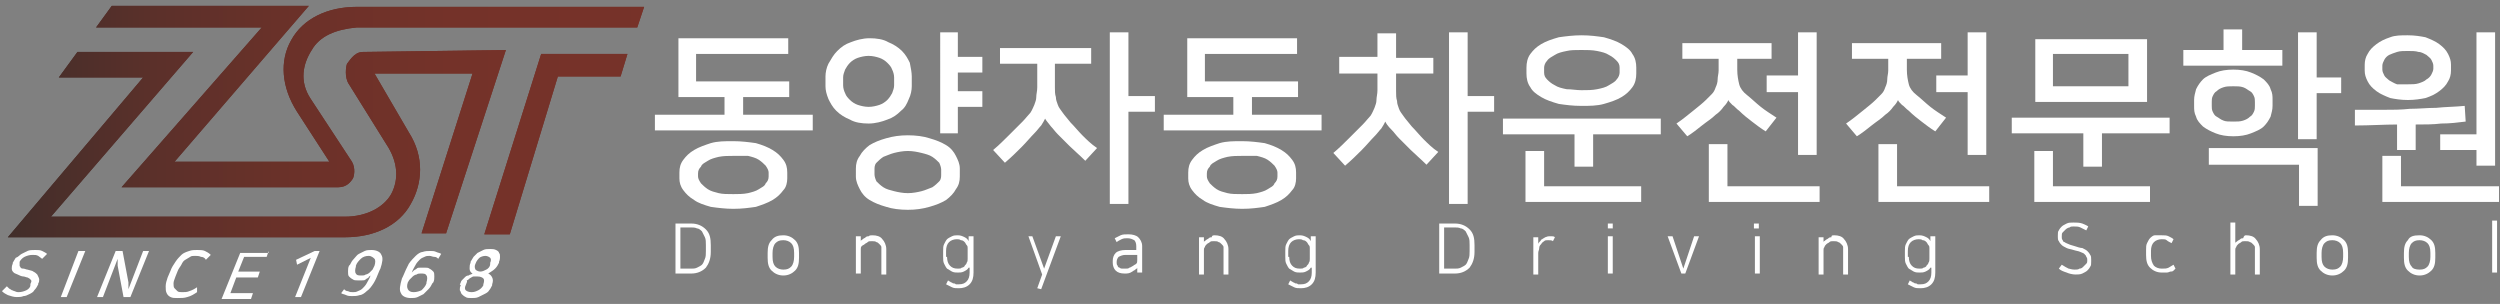 <?xml version="1.0" encoding="utf-8"?>
<!-- Generator: Adobe Illustrator 26.5.1, SVG Export Plug-In . SVG Version: 6.00 Build 0)  -->
<svg version="1.1" id="레이어_1" xmlns="http://www.w3.org/2000/svg" xmlns:xlink="http://www.w3.org/1999/xlink" x="0px"
	 y="0px" viewBox="0 0 255 31" style="enable-background:new 0 0 255 31;" xml:space="preserve">
<rect x="0" y="0" width="255" height="31" fill="#808080" stroke="none"/>
<style type="text/css">
	.st0{fill:url(#SVGID_1_);}
	.st1{fill:url(#SVGID_00000085952173450362418060000003726092392845822399_);}
	.st2{fill:url(#SVGID_00000003084903802375282530000003189199584026204583_);}
	.st3{fill:#FFFFFF;}
	.st4{fill:url(#SVGID_00000111906096233476471070000014468779991689704590_);}
	.st5{fill:url(#SVGID_00000165944628275743127160000000313186099477722764_);}
	.st6{fill:url(#SVGID_00000044153189619135157380000015177177734768778150_);}
</style>
<g>
	<g>
		<g>
			<linearGradient id="SVGID_1_" gradientUnits="userSpaceOnUse" x1="0.82" y1="14.693" x2="67.992" y2="14.693">
				<stop  offset="0" style="stop-color:#412E2A"/>
				<stop  offset="2.280247e-02" style="stop-color:#442E2A"/>
				<stop  offset="0.22" style="stop-color:#5B302A"/>
				<stop  offset="0.433" style="stop-color:#6B3129"/>
				<stop  offset="0.674" style="stop-color:#743229"/>
				<stop  offset="1" style="stop-color:#773229"/>
			</linearGradient>
			<polygon class="st0" points="49.4,23.9 52,23.9 56.9,7.8 63.3,7.8 64,5.5 55.2,5.5 			"/>
			
				<linearGradient id="SVGID_00000168090058101057477670000018186031474185214885_" gradientUnits="userSpaceOnUse" x1="0.821" y1="14.684" x2="67.992" y2="14.684">
				<stop  offset="0" style="stop-color:#412E2A"/>
				<stop  offset="2.280247e-02" style="stop-color:#442E2A"/>
				<stop  offset="0.22" style="stop-color:#5B302A"/>
				<stop  offset="0.433" style="stop-color:#6B3129"/>
				<stop  offset="0.674" style="stop-color:#743229"/>
				<stop  offset="1" style="stop-color:#773229"/>
			</linearGradient>
			<path style="fill:url(#SVGID_00000168090058101057477670000018186031474185214885_);" d="M37,5.3c-0.9,0-1.4,1-1.6,1.2
				c-0.1,0.2-0.3,1.4,0.2,2.1l3.8,6.1c1.2,1.8,1.3,3.6,0.5,5.1c-0.8,1.4-2.6,2.3-4.7,2.3h-2.7H8.5H5.2L19.7,5.3H7.9L6,7.9h8.6
				L0.8,24.2h34.4c3,0,5.5-1.2,6.7-3.4c1.2-2.1,1.4-4.8-0.2-7.3l-3.5-6l10,0l-5.2,16.3h2.5l6.1-18.7L37,5.3z"/>
			
				<linearGradient id="SVGID_00000020380338612382014650000015118658936678659971_" gradientUnits="userSpaceOnUse" x1="0.821" y1="9.871" x2="67.992" y2="9.871">
				<stop  offset="0" style="stop-color:#412E2A"/>
				<stop  offset="2.280247e-02" style="stop-color:#442E2A"/>
				<stop  offset="0.22" style="stop-color:#5B302A"/>
				<stop  offset="0.433" style="stop-color:#6B3129"/>
				<stop  offset="0.674" style="stop-color:#743229"/>
				<stop  offset="1" style="stop-color:#773229"/>
			</linearGradient>
			<path style="fill:url(#SVGID_00000020380338612382014650000015118658936678659971_);" d="M12.4,19.1h19.4h2.7
				c0.9,0,1.3-0.6,1.5-0.9c0.1-0.2,0.3-1-0.1-1.7l-4.2-6.4c-1.2-1.8-0.8-3.6,0.1-5c0.8-1.4,2.4-2.1,4.6-2.3h28.6l0.7-2.1H36.4
				c-3,0-5.5,1.2-6.7,3.4c-1.2,2.1-1,4.8,0.6,7.3l3.3,5.1H17.8L31.5,0.6H11.4L9.8,2.8h16.9L12.4,19.1z"/>
		</g>
	</g>
	<g>
		<path class="st3" d="M1.9,29.8c0.3,0,0.6-0.1,0.8-0.2c0.2-0.1,0.4-0.3,0.4-0.5l0-0.1c0-0.1,0.1-0.2,0.1-0.3c0-0.1,0-0.1-0.1-0.2
			c-0.1-0.1-0.1-0.1-0.3-0.2c-0.1,0-0.3-0.1-0.4-0.1c-0.2,0-0.4-0.1-0.6-0.2c-0.2-0.1-0.3-0.1-0.4-0.2c-0.1-0.1-0.2-0.2-0.2-0.4
			c0-0.1,0-0.3,0.1-0.5l0-0.1c0.1-0.2,0.2-0.3,0.3-0.5C1.9,26.2,2,26,2.2,25.9c0.2-0.1,0.4-0.2,0.6-0.3c0.2-0.1,0.5-0.1,0.8-0.1
			c0.3,0,0.5,0,0.7,0.1c0.2,0.1,0.4,0.2,0.5,0.3l-0.5,0.5c-0.1-0.1-0.3-0.2-0.4-0.3c-0.2-0.1-0.3-0.1-0.6-0.1
			c-0.3,0-0.6,0.1-0.8,0.2c-0.2,0.1-0.4,0.3-0.5,0.5l0,0.1C2,27,2,27.1,2,27.1c0,0.1,0.1,0.1,0.1,0.2c0.1,0.1,0.2,0.1,0.3,0.1
			c0.1,0,0.3,0.1,0.4,0.1c0.3,0.1,0.5,0.1,0.6,0.2c0.2,0.1,0.3,0.2,0.4,0.3C3.9,28.2,4,28.4,4,28.5c0,0.1,0,0.3-0.1,0.4l0,0.1
			c-0.1,0.2-0.2,0.4-0.4,0.6c-0.1,0.2-0.3,0.3-0.5,0.4c-0.2,0.1-0.4,0.2-0.6,0.2c-0.2,0.1-0.5,0.1-0.7,0.1c-0.3,0-0.6-0.1-0.9-0.2
			c-0.2-0.1-0.4-0.2-0.6-0.4l0.5-0.5c0.1,0.1,0.1,0.1,0.2,0.2c0.1,0.1,0.2,0.1,0.3,0.2c0.1,0,0.2,0.1,0.3,0.1
			C1.7,29.8,1.8,29.8,1.9,29.8z"/>
		<path class="st3" d="M8.7,25.6l-1.9,4.7H6.2L8,25.6H8.7z"/>
		<path class="st3" d="M12.5,25.6l0.6,3.2c0,0.1,0,0.2,0,0.3c0,0.1,0,0.3,0,0.4l1.5-3.9h0.6l-1.9,4.7h-0.7L12,27.1
			c0-0.1,0-0.2,0-0.3c0-0.1,0-0.2,0-0.4l-1.5,3.9H9.9l1.9-4.7H12.5z"/>
		<path class="st3" d="M20.1,29.8c-0.3,0.2-0.6,0.4-1,0.5c-0.3,0.1-0.6,0.1-1,0.1c-0.3,0-0.5,0-0.7-0.1c-0.2-0.1-0.3-0.2-0.4-0.4
			c-0.1-0.2-0.1-0.4-0.1-0.7c0-0.3,0.1-0.6,0.2-0.9l0.3-0.7c0.1-0.3,0.3-0.6,0.5-0.9c0.2-0.3,0.4-0.5,0.6-0.7
			c0.2-0.2,0.5-0.3,0.8-0.4c0.3-0.1,0.5-0.1,0.8-0.1c0.3,0,0.6,0,0.8,0.1c0.2,0.1,0.4,0.2,0.6,0.4l-0.5,0.5
			c-0.1-0.2-0.3-0.3-0.5-0.3c-0.2-0.1-0.4-0.1-0.6-0.1c-0.2,0-0.4,0-0.5,0.1c-0.2,0.1-0.3,0.2-0.5,0.3c-0.2,0.1-0.3,0.3-0.4,0.5
			c-0.1,0.2-0.3,0.4-0.4,0.7l-0.2,0.5c-0.1,0.3-0.2,0.5-0.2,0.7c0,0.2,0,0.4,0.1,0.5c0.1,0.1,0.2,0.2,0.3,0.3
			c0.1,0.1,0.3,0.1,0.5,0.1c0.2,0,0.5,0,0.7-0.1c0.3-0.1,0.5-0.2,0.8-0.4L20.1,29.8z"/>
		<path class="st3" d="M27.4,25.6l-0.2,0.6h-2.3l-0.6,1.5h2.2l-0.2,0.6h-2.2l-0.6,1.6h2.3l-0.2,0.6h-3l1.9-4.7H27.4z"/>
		<path class="st3" d="M30.1,30.3l1.6-4L30.3,27l-0.1-0.5l1.9-0.9h0.5l-1.9,4.7H30.1z"/>
		<path class="st3" d="M35.1,29.5c0.1,0.1,0.2,0.2,0.4,0.2c0.2,0.1,0.3,0.1,0.5,0.1c0.2,0,0.3,0,0.5-0.1c0.2-0.1,0.3-0.1,0.5-0.3
			c0.1-0.1,0.3-0.3,0.4-0.5c0.1-0.2,0.3-0.5,0.4-0.8c-0.1,0.1-0.2,0.1-0.2,0.2c-0.1,0.1-0.2,0.1-0.3,0.2c-0.1,0.1-0.2,0.1-0.4,0.1
			c-0.1,0-0.3,0-0.4,0c-0.2,0-0.4,0-0.5-0.1c-0.2-0.1-0.3-0.2-0.4-0.3c-0.1-0.1-0.1-0.3-0.1-0.5c0-0.2,0-0.4,0.1-0.6l0.1-0.1
			c0.1-0.2,0.2-0.4,0.4-0.6c0.2-0.2,0.3-0.4,0.5-0.5c0.2-0.1,0.4-0.2,0.6-0.3c0.2-0.1,0.5-0.1,0.7-0.1c0.5,0,0.9,0.2,1,0.5
			c0.2,0.3,0.1,0.8-0.1,1.4l-0.1,0.2c-0.2,0.5-0.4,1-0.6,1.3c-0.2,0.3-0.4,0.6-0.7,0.8c-0.2,0.2-0.5,0.4-0.7,0.4
			c-0.3,0.1-0.5,0.1-0.8,0.1c-0.2,0-0.4,0-0.6-0.1c-0.2-0.1-0.4-0.1-0.5-0.2L35.1,29.5z M38.2,27.1c0.1-0.3,0.1-0.6,0-0.7
			s-0.3-0.3-0.6-0.3c-0.3,0-0.6,0.1-0.8,0.3c-0.2,0.2-0.4,0.4-0.5,0.7l0,0.1c-0.1,0.3-0.1,0.6,0,0.7c0.1,0.2,0.3,0.2,0.6,0.2
			c0.1,0,0.3,0,0.4-0.1c0.1,0,0.3-0.1,0.4-0.2c0.1-0.1,0.2-0.2,0.3-0.3C38,27.5,38.1,27.3,38.2,27.1L38.2,27.1z"/>
		<path class="st3" d="M44.7,26.4c-0.1-0.1-0.2-0.2-0.4-0.2c-0.2,0-0.3-0.1-0.5-0.1c-0.2,0-0.3,0-0.5,0.1c-0.2,0.1-0.3,0.1-0.5,0.3
			c-0.1,0.1-0.3,0.3-0.4,0.5c-0.1,0.2-0.3,0.5-0.4,0.8c0.1-0.1,0.1-0.1,0.2-0.2c0.1-0.1,0.2-0.1,0.3-0.2c0.1-0.1,0.2-0.1,0.4-0.1
			c0.1,0,0.3,0,0.4,0c0.2,0,0.4,0,0.5,0.1c0.2,0.1,0.3,0.2,0.4,0.3c0.1,0.1,0.1,0.3,0.1,0.5c0,0.2,0,0.4-0.1,0.6l-0.1,0.1
			c-0.1,0.2-0.2,0.4-0.4,0.6c-0.2,0.2-0.3,0.3-0.5,0.5c-0.2,0.1-0.4,0.2-0.6,0.3c-0.2,0.1-0.5,0.1-0.7,0.1c-0.5,0-0.9-0.2-1-0.5
			c-0.2-0.3-0.1-0.8,0.1-1.5l0.1-0.2c0.2-0.5,0.4-0.9,0.6-1.3c0.2-0.3,0.5-0.6,0.7-0.8c0.2-0.2,0.5-0.4,0.7-0.4
			c0.3-0.1,0.5-0.1,0.8-0.1c0.2,0,0.4,0,0.6,0.1c0.2,0.1,0.4,0.1,0.5,0.2L44.7,26.4z M41.6,28.8c-0.1,0.3-0.1,0.5,0,0.7
			c0.1,0.2,0.3,0.3,0.6,0.3c0.3,0,0.6-0.1,0.8-0.2c0.2-0.2,0.4-0.4,0.5-0.7l0-0.1c0.1-0.3,0.1-0.6,0-0.7c-0.1-0.2-0.3-0.2-0.6-0.2
			c-0.1,0-0.3,0-0.4,0.1c-0.1,0-0.3,0.1-0.4,0.2c-0.1,0.1-0.2,0.2-0.3,0.3C41.8,28.5,41.7,28.6,41.6,28.8L41.6,28.8z"/>
		<path class="st3" d="M46.9,29c0.1-0.1,0.1-0.3,0.2-0.4c0.1-0.1,0.2-0.2,0.3-0.3c0.1-0.1,0.2-0.2,0.4-0.2c0.1-0.1,0.3-0.1,0.4-0.2
			c-0.2-0.1-0.3-0.3-0.3-0.5c0-0.2,0-0.4,0.1-0.6l0-0.1c0.1-0.2,0.2-0.3,0.3-0.5c0.1-0.1,0.3-0.3,0.4-0.4c0.2-0.1,0.4-0.2,0.6-0.3
			c0.2-0.1,0.4-0.1,0.7-0.1c0.2,0,0.4,0,0.6,0.1c0.2,0.1,0.3,0.2,0.3,0.3c0.1,0.1,0.1,0.2,0.1,0.4c0,0.1,0,0.3-0.1,0.5l0,0.1
			c-0.1,0.2-0.2,0.4-0.4,0.6c-0.2,0.2-0.4,0.3-0.7,0.5c0.2,0.1,0.3,0.2,0.4,0.4c0.1,0.2,0.1,0.4,0,0.7l0,0.1
			c-0.1,0.2-0.2,0.4-0.3,0.5c-0.1,0.2-0.3,0.3-0.5,0.4c-0.2,0.1-0.4,0.2-0.6,0.3c-0.2,0.1-0.5,0.1-0.7,0.1c-0.2,0-0.5,0-0.6-0.1
			c-0.2-0.1-0.3-0.2-0.4-0.3c-0.1-0.1-0.1-0.3-0.2-0.4c0-0.2,0-0.3,0.1-0.5L46.9,29z M47.5,29.1c-0.1,0.2-0.1,0.4,0,0.5
			c0.1,0.1,0.3,0.2,0.6,0.2c0.3,0,0.5-0.1,0.7-0.2c0.2-0.1,0.4-0.3,0.5-0.5l0-0.1c0.1-0.3,0.1-0.5,0-0.6c-0.1-0.1-0.3-0.2-0.6-0.2
			c-0.1,0-0.3,0-0.4,0c-0.1,0-0.2,0.1-0.4,0.2c-0.1,0.1-0.2,0.2-0.3,0.2C47.7,28.7,47.6,28.8,47.5,29.1L47.5,29.1z M48.5,26.9
			c-0.1,0.2-0.1,0.4,0,0.6c0.1,0.1,0.3,0.2,0.5,0.2c0.2,0,0.4-0.1,0.6-0.2c0.2-0.1,0.4-0.3,0.4-0.6l0-0.1c0.1-0.2,0.1-0.4,0-0.5
			c-0.1-0.1-0.3-0.2-0.5-0.2c-0.2,0-0.5,0.1-0.6,0.2C48.8,26.4,48.6,26.6,48.5,26.9L48.5,26.9z"/>
	</g>
	<g>
		<g>
			<path class="st3" d="M80.4,3.9v1.6H71v2.8h9.5v1.6h-4.7v1.8h7.1v1.6H66.8v-1.6h7.1V9.9h-4.7v-6H80.4z M74.8,21.3
				c-0.8,0-1.6-0.1-2.3-0.2c-0.7-0.2-1.3-0.4-1.7-0.7c-0.5-0.3-0.8-0.6-1.1-1c-0.3-0.4-0.4-0.8-0.4-1.2v-0.6c0-0.5,0.1-0.9,0.4-1.3
				c0.3-0.4,0.6-0.7,1.1-1c0.5-0.3,1.1-0.5,1.7-0.7c0.7-0.2,1.4-0.2,2.3-0.2c0.8,0,1.6,0.1,2.3,0.2c0.7,0.2,1.2,0.4,1.7,0.7
				s0.8,0.6,1.1,1c0.3,0.4,0.4,0.8,0.4,1.3v0.6c0,0.4-0.1,0.9-0.4,1.2c-0.3,0.4-0.6,0.7-1.1,1c-0.5,0.3-1.1,0.5-1.7,0.7
				C76.4,21.2,75.7,21.3,74.8,21.3z M74.8,15.9c-0.5,0-1,0-1.5,0.1c-0.4,0.1-0.8,0.2-1.1,0.4c-0.3,0.2-0.6,0.3-0.7,0.6
				c-0.2,0.2-0.3,0.4-0.3,0.7V18c0,0.2,0.1,0.4,0.3,0.7c0.2,0.2,0.4,0.4,0.7,0.6c0.3,0.2,0.7,0.3,1.1,0.4c0.4,0.1,0.9,0.1,1.5,0.1
				c0.5,0,1,0,1.5-0.1c0.4-0.1,0.8-0.2,1.1-0.4c0.3-0.2,0.6-0.3,0.7-0.6c0.2-0.2,0.3-0.4,0.3-0.7v-0.4c0-0.2-0.1-0.4-0.3-0.7
				c-0.2-0.2-0.4-0.4-0.7-0.6c-0.3-0.2-0.7-0.3-1.1-0.4C75.9,15.9,75.4,15.9,74.8,15.9z"/>
			<path class="st3" d="M93,8.8c0,0.4-0.1,0.9-0.3,1.3c-0.2,0.5-0.4,0.9-0.8,1.2c-0.4,0.4-0.8,0.7-1.4,0.9c-0.5,0.2-1.2,0.4-1.9,0.4
				s-1.4-0.1-1.9-0.4c-0.5-0.2-1-0.5-1.4-0.9c-0.4-0.4-0.6-0.8-0.8-1.2c-0.2-0.5-0.3-0.9-0.3-1.3v-1c0-0.4,0.1-0.9,0.3-1.3
				C84.8,6,85,5.6,85.4,5.2c0.4-0.4,0.8-0.7,1.4-0.9c0.5-0.2,1.2-0.4,1.9-0.4s1.4,0.1,1.9,0.4c0.5,0.2,1,0.5,1.4,0.9
				c0.4,0.4,0.6,0.8,0.8,1.2C92.9,6.9,93,7.4,93,7.8V8.8z M91.2,7.9c0-0.3-0.1-0.6-0.2-0.8c-0.1-0.3-0.3-0.5-0.5-0.7
				c-0.2-0.2-0.5-0.4-0.8-0.5c-0.3-0.1-0.7-0.2-1.1-0.2c-0.4,0-0.8,0.1-1.1,0.2c-0.3,0.1-0.6,0.3-0.8,0.5c-0.2,0.2-0.4,0.5-0.5,0.7
				c-0.1,0.3-0.2,0.5-0.2,0.8v0.8c0,0.3,0.1,0.6,0.2,0.8c0.1,0.3,0.3,0.5,0.5,0.7c0.2,0.2,0.5,0.4,0.8,0.5c0.3,0.1,0.7,0.2,1.1,0.2
				c0.4,0,0.8-0.1,1.1-0.2c0.3-0.1,0.6-0.3,0.8-0.5c0.2-0.2,0.4-0.5,0.5-0.7c0.1-0.3,0.2-0.5,0.2-0.8V7.9z M87.3,17.2
				c0-0.5,0.1-0.9,0.4-1.3c0.2-0.4,0.6-0.8,1-1.1c0.5-0.3,1-0.5,1.7-0.7c0.7-0.2,1.4-0.3,2.2-0.3c0.8,0,1.6,0.1,2.2,0.3
				c0.7,0.2,1.2,0.4,1.7,0.7c0.5,0.3,0.8,0.7,1,1.1c0.2,0.4,0.4,0.8,0.4,1.3V18c0,0.5-0.1,0.9-0.4,1.3c-0.2,0.4-0.6,0.8-1,1.1
				c-0.5,0.3-1,0.5-1.7,0.7c-0.7,0.2-1.4,0.3-2.2,0.3c-0.8,0-1.6-0.1-2.2-0.3c-0.7-0.2-1.2-0.4-1.7-0.7c-0.5-0.3-0.8-0.7-1-1.1
				c-0.2-0.4-0.4-0.8-0.4-1.3V17.2z M96,17.3c0-0.2-0.1-0.5-0.2-0.7c-0.2-0.2-0.4-0.4-0.7-0.6c-0.3-0.2-0.7-0.3-1.1-0.4
				c-0.4-0.1-0.9-0.2-1.4-0.2c-0.5,0-1,0.1-1.4,0.2c-0.4,0.1-0.8,0.3-1.1,0.4c-0.3,0.2-0.5,0.4-0.7,0.6c-0.2,0.2-0.2,0.5-0.2,0.7
				v0.5c0,0.2,0.1,0.5,0.2,0.7c0.2,0.2,0.4,0.4,0.7,0.6c0.3,0.2,0.7,0.3,1.1,0.4c0.4,0.1,0.9,0.2,1.4,0.2c0.5,0,1-0.1,1.4-0.2
				c0.4-0.1,0.8-0.3,1.1-0.4c0.3-0.2,0.5-0.4,0.7-0.6c0.2-0.2,0.2-0.5,0.2-0.7V17.3z M100.2,7.4h-2.5v1.9h2.5v1.6h-2.5v2.7h-1.8V3.3
				h1.8v2.5h2.5V7.4z"/>
			<path class="st3" d="M106.6,12.1c-0.1,0.2-0.2,0.4-0.4,0.7c-0.2,0.2-0.4,0.5-0.7,0.8c-0.4,0.4-0.8,0.9-1.3,1.4
				c-0.5,0.5-1,1-1.7,1.6l-1.2-1.3c0.6-0.5,1.1-1,1.6-1.5c0.5-0.5,0.9-0.9,1.4-1.4c0.3-0.3,0.6-0.7,0.8-0.9c0.2-0.3,0.3-0.6,0.4-0.8
				c0.1-0.3,0.2-0.5,0.2-0.8c0-0.3,0.1-0.6,0.1-1V6.5h-3.8V4.9h9.3v1.6h-3.7v2.4c0,0.4,0,0.7,0.1,1c0,0.3,0.1,0.5,0.2,0.8
				c0.1,0.3,0.3,0.5,0.5,0.8c0.2,0.3,0.5,0.6,0.8,1c0.4,0.4,0.8,0.9,1.2,1.3c0.4,0.4,0.9,0.9,1.5,1.3l-1.2,1.3
				c-0.6-0.6-1.2-1.1-1.6-1.5c-0.4-0.4-0.8-0.8-1.2-1.2c-0.3-0.3-0.5-0.6-0.7-0.8C106.9,12.5,106.7,12.3,106.6,12.1L106.6,12.1z
				 M117.8,11.4h-2.7v9.4h-1.9V3.3h1.9v6.5h2.7V11.4z"/>
			<path class="st3" d="M132.3,3.9v1.6h-9.4v2.8h9.5v1.6h-4.7v1.8h7.1v1.6h-16.1v-1.6h7.1V9.9h-4.7v-6H132.3z M126.7,21.3
				c-0.8,0-1.6-0.1-2.3-0.2c-0.7-0.2-1.3-0.4-1.7-0.7c-0.5-0.3-0.8-0.6-1.1-1c-0.3-0.4-0.4-0.8-0.4-1.2v-0.6c0-0.5,0.1-0.9,0.4-1.3
				c0.3-0.4,0.6-0.7,1.1-1c0.5-0.3,1.1-0.5,1.7-0.7c0.7-0.2,1.4-0.2,2.3-0.2c0.8,0,1.6,0.1,2.3,0.2c0.7,0.2,1.2,0.4,1.7,0.7
				c0.5,0.3,0.8,0.6,1.1,1c0.3,0.4,0.4,0.8,0.4,1.3v0.6c0,0.4-0.1,0.9-0.4,1.2c-0.3,0.4-0.6,0.7-1.1,1c-0.5,0.3-1.1,0.5-1.7,0.7
				C128.3,21.2,127.6,21.3,126.7,21.3z M126.7,15.9c-0.5,0-1,0-1.5,0.1c-0.4,0.1-0.8,0.2-1.1,0.4c-0.3,0.2-0.6,0.3-0.7,0.6
				c-0.2,0.2-0.3,0.4-0.3,0.7V18c0,0.2,0.1,0.4,0.3,0.7c0.2,0.2,0.4,0.4,0.7,0.6c0.3,0.2,0.7,0.3,1.1,0.4c0.4,0.1,0.9,0.1,1.5,0.1
				c0.5,0,1,0,1.5-0.1c0.4-0.1,0.8-0.2,1.1-0.4c0.3-0.2,0.6-0.3,0.7-0.6c0.2-0.2,0.3-0.4,0.3-0.7v-0.4c0-0.2-0.1-0.4-0.3-0.7
				c-0.2-0.2-0.4-0.4-0.7-0.6c-0.3-0.2-0.7-0.3-1.1-0.4C127.8,15.9,127.3,15.9,126.7,15.9z"/>
			<path class="st3" d="M141.3,12.4c-0.1,0.2-0.2,0.4-0.4,0.7c-0.2,0.2-0.4,0.5-0.7,0.8c-0.4,0.4-0.8,0.9-1.3,1.4
				c-0.5,0.5-1,1-1.7,1.6l-1.2-1.3c0.6-0.5,1.1-1,1.6-1.5c0.5-0.5,0.9-0.9,1.4-1.4c0.3-0.3,0.6-0.7,0.8-0.9c0.2-0.3,0.3-0.6,0.4-0.8
				c0.1-0.3,0.2-0.5,0.2-0.8c0-0.3,0.1-0.6,0.1-1V7.5h-3.9V5.8h3.9V3.4h1.9v2.5h3.8v1.6h-3.8v1.8c0,0.4,0,0.7,0.1,1
				c0,0.3,0.1,0.5,0.2,0.8c0.1,0.3,0.3,0.5,0.5,0.8c0.2,0.3,0.5,0.6,0.8,1c0.4,0.4,0.8,0.9,1.2,1.3c0.4,0.4,0.9,0.9,1.5,1.3
				l-1.2,1.3c-0.6-0.6-1.2-1.1-1.6-1.5c-0.4-0.4-0.8-0.8-1.2-1.2c-0.3-0.3-0.5-0.6-0.7-0.8C141.5,12.8,141.4,12.6,141.3,12.4
				L141.3,12.4z M152.4,11.4h-2.7v9.4h-1.9V3.3h1.9v6.5h2.7V11.4z"/>
			<path class="st3" d="M160.6,17v-3.3h-7.3v-1.6h16.1v1.6h-6.9V17H160.6z M157.5,19h9.9v1.6h-11.8v-5.2h1.9V19z M161.3,3.6
				c0.9,0,1.6,0.1,2.3,0.2c0.7,0.2,1.3,0.4,1.8,0.7c0.5,0.3,0.9,0.6,1.1,1c0.3,0.4,0.4,0.9,0.4,1.4v0.6c0,0.5-0.1,1-0.4,1.4
				c-0.3,0.4-0.6,0.7-1.1,1c-0.5,0.3-1.1,0.5-1.8,0.7c-0.7,0.2-1.5,0.2-2.3,0.2c-0.9,0-1.6-0.1-2.3-0.2c-0.7-0.2-1.3-0.4-1.8-0.7
				c-0.5-0.3-0.9-0.6-1.1-1c-0.3-0.4-0.4-0.9-0.4-1.4V6.9c0-0.5,0.1-1,0.4-1.4c0.3-0.4,0.6-0.7,1.1-1c0.5-0.3,1.1-0.5,1.8-0.7
				C159.7,3.7,160.5,3.6,161.3,3.6z M161.3,9.2c0.6,0,1.1,0,1.6-0.1c0.5-0.1,0.9-0.2,1.2-0.4c0.3-0.2,0.6-0.3,0.8-0.6
				c0.2-0.2,0.3-0.5,0.3-0.7V6.9c0-0.3-0.1-0.5-0.3-0.7c-0.2-0.2-0.4-0.4-0.8-0.6c-0.3-0.2-0.7-0.3-1.2-0.4c-0.5-0.1-1-0.1-1.6-0.1
				c-0.6,0-1.1,0-1.5,0.1c-0.5,0.1-0.9,0.2-1.2,0.4c-0.3,0.2-0.6,0.3-0.8,0.6c-0.2,0.2-0.3,0.5-0.3,0.7v0.5c0,0.3,0.1,0.5,0.3,0.7
				c0.2,0.2,0.4,0.4,0.8,0.6c0.3,0.2,0.7,0.3,1.2,0.4C160.3,9.1,160.8,9.2,161.3,9.2z"/>
			<path class="st3" d="M176.3,10.2c-0.1,0.2-0.2,0.4-0.5,0.7c-0.2,0.3-0.5,0.6-0.8,0.8c-0.4,0.4-0.9,0.7-1.4,1.1
				c-0.5,0.4-1,0.8-1.5,1.1l-1.1-1.3c0.6-0.4,1.2-0.9,1.7-1.3c0.5-0.4,1-0.8,1.3-1.1c0.2-0.2,0.4-0.4,0.6-0.6
				c0.2-0.2,0.3-0.4,0.4-0.7c0.1-0.2,0.2-0.5,0.2-0.8c0-0.3,0.1-0.6,0.1-0.9V6h-3.7V4.4h9.1V6h-3.5v1.1c0,0.6,0.1,1.1,0.2,1.5
				c0.1,0.4,0.4,0.8,0.8,1.1c0.5,0.4,0.9,0.8,1.4,1.2c0.5,0.4,1,0.7,1.6,1.1l-1.1,1.4c-0.5-0.3-1-0.7-1.4-1
				c-0.4-0.3-0.9-0.7-1.3-1.1c-0.3-0.2-0.5-0.5-0.7-0.6C176.5,10.5,176.3,10.3,176.3,10.2L176.3,10.2z M176.2,19h9.4v1.6h-11.3v-5.9
				h1.9V19z M183.4,15.8V9.4h-3.2V7.7h3.2V3.3h1.9v12.5H183.4z"/>
			<path class="st3" d="M193.6,10.2c-0.1,0.2-0.2,0.4-0.5,0.7c-0.2,0.3-0.5,0.6-0.8,0.8c-0.4,0.4-0.9,0.7-1.4,1.1
				c-0.5,0.4-1,0.8-1.5,1.1l-1.1-1.3c0.6-0.4,1.2-0.9,1.7-1.3c0.5-0.4,1-0.8,1.3-1.1c0.2-0.2,0.4-0.4,0.6-0.6
				c0.2-0.2,0.3-0.4,0.4-0.7c0.1-0.2,0.2-0.5,0.2-0.8c0-0.3,0.1-0.6,0.1-0.9V6h-3.7V4.4h9.1V6h-3.5v1.1c0,0.6,0.1,1.1,0.2,1.5
				c0.1,0.4,0.4,0.8,0.8,1.1c0.5,0.4,0.9,0.8,1.4,1.2c0.5,0.4,1,0.7,1.6,1.1l-1.1,1.4c-0.5-0.3-1-0.7-1.4-1
				c-0.4-0.3-0.9-0.7-1.3-1.1c-0.3-0.2-0.5-0.5-0.7-0.6C193.8,10.5,193.6,10.3,193.6,10.2L193.6,10.2z M193.5,19h9.4v1.6h-11.3v-5.9
				h1.9V19z M200.7,15.8V9.4h-3.2V7.7h3.2V3.3h1.9v12.5H200.7z"/>
			<path class="st3" d="M212.5,17v-3.4h-7.3V12h16.1v1.6h-6.9V17H212.5z M209.4,19h9.9v1.6h-11.8v-5.2h1.9V19z M219,10.4h-11.4V4
				H219V10.4z M217.1,5.5h-7.7v3.3h7.7V5.5z"/>
			<path class="st3" d="M232.8,6.7h-10.1V5.1h4.1V3h1.9v2.1h4.1V6.7z M227.8,13.9c-0.7,0-1.3-0.1-1.8-0.3c-0.5-0.2-0.9-0.4-1.3-0.7
				c-0.3-0.3-0.6-0.6-0.7-1c-0.2-0.4-0.2-0.7-0.2-1.1v-0.6c0-0.4,0.1-0.7,0.2-1.1c0.2-0.4,0.4-0.7,0.7-1c0.3-0.3,0.8-0.5,1.3-0.7
				c0.5-0.2,1.1-0.3,1.8-0.3c0.7,0,1.3,0.1,1.8,0.3c0.5,0.2,0.9,0.4,1.3,0.7c0.3,0.3,0.6,0.6,0.7,1c0.2,0.4,0.2,0.7,0.2,1.1v0.6
				c0,0.4-0.1,0.7-0.2,1.1c-0.2,0.4-0.4,0.7-0.7,1c-0.3,0.3-0.8,0.5-1.3,0.7C229.1,13.8,228.5,13.9,227.8,13.9z M225.3,15.1h11.1V21
				h-1.9v-4.2h-9.2V15.1z M227.8,12.4c0.4,0,0.7,0,1-0.1c0.3-0.1,0.5-0.2,0.7-0.4c0.2-0.1,0.3-0.3,0.4-0.5c0.1-0.2,0.1-0.4,0.1-0.6
				v-0.4c0-0.2,0-0.4-0.1-0.6c-0.1-0.2-0.2-0.4-0.4-0.5c-0.2-0.1-0.4-0.3-0.7-0.4c-0.3-0.1-0.6-0.1-1-0.1c-0.4,0-0.7,0-1,0.1
				c-0.3,0.1-0.5,0.2-0.7,0.4c-0.2,0.1-0.3,0.3-0.4,0.5c-0.1,0.2-0.1,0.4-0.1,0.6v0.4c0,0.2,0,0.4,0.1,0.6c0.1,0.2,0.2,0.4,0.4,0.5
				c0.2,0.1,0.4,0.3,0.7,0.4C227,12.4,227.4,12.4,227.8,12.4z M238.8,9.5h-2.5v4.7h-1.9V3.3h1.9v4.6h2.5V9.5z"/>
			<path class="st3" d="M244.5,15.2v-2.5c-1.3,0-2.8,0.1-4.3,0.1v-1.6c1.1,0,2,0,2.9,0c0.9,0,1.8,0,2.7-0.1c0.9,0,1.8-0.1,2.7-0.1
				c0.9-0.1,1.9-0.1,2.9-0.2l0.1,1.6c-0.8,0.1-1.6,0.2-2.5,0.2c-0.8,0.1-1.7,0.1-2.6,0.1v2.6H244.5z M245.6,10.2
				c-0.7,0-1.3-0.1-1.8-0.2c-0.5-0.2-1-0.4-1.4-0.7c-0.4-0.3-0.7-0.6-0.9-1c-0.2-0.4-0.3-0.7-0.3-1.1V6.6c0-0.4,0.1-0.8,0.3-1.1
				c0.2-0.4,0.5-0.7,0.9-1c0.4-0.3,0.8-0.5,1.4-0.7c0.5-0.2,1.1-0.2,1.8-0.2c0.7,0,1.3,0.1,1.8,0.2c0.5,0.2,1,0.4,1.4,0.7
				c0.4,0.3,0.7,0.6,0.9,1c0.2,0.4,0.3,0.7,0.3,1.1v0.6c0,0.4-0.1,0.8-0.3,1.1c-0.2,0.4-0.5,0.7-0.9,1c-0.4,0.3-0.8,0.5-1.4,0.7
				C246.9,10.1,246.3,10.2,245.6,10.2z M244.9,19h10v1.6H243v-4.7h1.9V19z M245.6,8.6c0.4,0,0.8,0,1.1-0.1c0.3-0.1,0.6-0.2,0.8-0.4
				c0.2-0.1,0.4-0.3,0.5-0.5c0.1-0.2,0.2-0.4,0.2-0.6V6.7c0-0.2-0.1-0.4-0.2-0.6c-0.1-0.2-0.3-0.3-0.5-0.5c-0.2-0.1-0.5-0.3-0.8-0.3
				c-0.3-0.1-0.7-0.1-1.1-0.1c-0.4,0-0.8,0-1.1,0.1c-0.3,0.1-0.6,0.2-0.8,0.3c-0.2,0.1-0.4,0.3-0.5,0.5c-0.1,0.2-0.2,0.4-0.2,0.6
				v0.4c0,0.2,0.1,0.4,0.2,0.6c0.1,0.2,0.3,0.3,0.5,0.5c0.2,0.1,0.5,0.3,0.8,0.4C244.8,8.6,245.2,8.6,245.6,8.6z M252.6,16.9v-1.6
				h-3.7v-1.6h3.7V3.3h1.9v13.6H252.6z"/>
		</g>
		<g>
			<path class="st3" d="M70.5,22.8c0.6,0,1.1,0.2,1.5,0.6c0.4,0.4,0.5,0.9,0.5,1.6v0.7c0,0.7-0.2,1.2-0.5,1.6
				c-0.4,0.4-0.9,0.6-1.5,0.6h-1.6v-5.1H70.5z M69.4,27.4h1.1c0.2,0,0.4,0,0.6-0.1c0.2-0.1,0.4-0.2,0.5-0.3c0.1-0.1,0.2-0.3,0.3-0.6
				c0.1-0.2,0.1-0.5,0.1-0.8V25c0-0.3,0-0.6-0.1-0.8c-0.1-0.2-0.2-0.4-0.3-0.6c-0.1-0.1-0.3-0.3-0.5-0.3c-0.2-0.1-0.4-0.1-0.6-0.1
				h-1.1V27.4z"/>
			<path class="st3" d="M79.9,24c0.5,0,0.9,0.2,1.2,0.5c0.3,0.3,0.4,0.7,0.4,1.3v0.5c0,0.6-0.1,1-0.4,1.3c-0.3,0.3-0.7,0.5-1.2,0.5
				c-0.5,0-0.9-0.2-1.2-0.5c-0.3-0.3-0.4-0.7-0.4-1.3v-0.5c0-0.6,0.1-1,0.4-1.3C79,24.1,79.4,24,79.9,24z M79.9,27.5
				c0.4,0,0.6-0.1,0.8-0.3c0.2-0.2,0.3-0.6,0.3-1v-0.4c0-0.5-0.1-0.8-0.3-1c-0.2-0.2-0.5-0.3-0.8-0.3c-0.4,0-0.6,0.1-0.8,0.3
				c-0.2,0.2-0.3,0.6-0.3,1v0.4c0,0.5,0.1,0.8,0.3,1C79.3,27.4,79.6,27.5,79.9,27.5z"/>
			<path class="st3" d="M89,24c0.4,0,0.8,0.1,1,0.4c0.2,0.2,0.4,0.6,0.4,1v2.6h-0.5v-2.4c0-0.1,0-0.3,0-0.4c0-0.1-0.1-0.2-0.2-0.3
				c-0.1-0.1-0.2-0.2-0.3-0.2c-0.1-0.1-0.3-0.1-0.5-0.1c-0.2,0-0.3,0-0.4,0.1c-0.1,0.1-0.2,0.1-0.3,0.2S88,25,87.9,25.1
				c-0.1,0.1-0.1,0.2-0.1,0.3v2.5h-0.5v-3.8h0.5v0.5c0-0.1,0.1-0.1,0.2-0.2c0.1-0.1,0.2-0.1,0.3-0.2c0.1-0.1,0.2-0.1,0.3-0.1
				C88.7,24,88.8,24,89,24z"/>
			<path class="st3" d="M98.8,27.3L98.8,27.3c-0.1,0.2-0.3,0.3-0.5,0.4c-0.2,0.1-0.4,0.1-0.6,0.1c-0.2,0-0.4,0-0.6-0.1
				c-0.2-0.1-0.3-0.2-0.5-0.3c-0.1-0.1-0.2-0.3-0.3-0.5c-0.1-0.2-0.1-0.4-0.1-0.7v-0.6c0-0.3,0-0.5,0.1-0.7c0.1-0.2,0.2-0.4,0.3-0.5
				c0.1-0.1,0.3-0.2,0.5-0.3c0.2-0.1,0.4-0.1,0.6-0.1c0.3,0,0.5,0.1,0.7,0.2c0.2,0.1,0.3,0.2,0.4,0.4v-0.5h0.5v3.7
				c0,0.5-0.1,0.9-0.4,1.2c-0.3,0.3-0.7,0.4-1.1,0.4c-0.3,0-0.5,0-0.7-0.1c-0.2-0.1-0.4-0.2-0.6-0.3l0.2-0.4
				c0.1,0.1,0.2,0.1,0.3,0.2c0.1,0,0.2,0.1,0.2,0.1c0.1,0,0.2,0,0.3,0.1c0.1,0,0.2,0,0.3,0c0.4,0,0.6-0.1,0.8-0.3
				c0.2-0.2,0.3-0.5,0.3-0.9V27.3z M96.6,26.2c0,0.4,0.1,0.7,0.3,0.9c0.2,0.2,0.4,0.3,0.8,0.3c0.2,0,0.3,0,0.4-0.1
				c0.1,0,0.3-0.1,0.3-0.2c0.1-0.1,0.2-0.2,0.2-0.3c0.1-0.1,0.1-0.3,0.1-0.4v-1.1c0-0.1,0-0.2-0.1-0.3c-0.1-0.1-0.1-0.2-0.2-0.3
				c-0.1-0.1-0.2-0.2-0.4-0.2c-0.1-0.1-0.3-0.1-0.4-0.1c-0.3,0-0.6,0.1-0.8,0.3c-0.2,0.2-0.3,0.5-0.3,0.9V26.2z"/>
			<path class="st3" d="M105.3,24.1l1.2,3.3l1.2-3.3h0.5l-2,5.4l-0.4-0.1l0.5-1.4l-1.4-3.9H105.3z"/>
			<path class="st3" d="M114.7,27.9c-0.4,0-0.7-0.1-0.9-0.3c-0.2-0.2-0.3-0.5-0.3-0.8v-0.2c0-0.3,0.1-0.6,0.3-0.8
				c0.2-0.2,0.6-0.3,1-0.3h1.1v-0.4c0-0.3-0.1-0.5-0.2-0.6c-0.2-0.1-0.4-0.2-0.7-0.2c-0.2,0-0.4,0-0.6,0.1c-0.2,0.1-0.4,0.2-0.5,0.3
				l-0.2-0.4c0.2-0.1,0.4-0.2,0.6-0.3c0.2-0.1,0.5-0.1,0.8-0.1c0.4,0,0.8,0.1,1,0.3c0.2,0.2,0.4,0.5,0.4,0.9v2.7h-0.5v-0.5h0
				c0,0.1-0.1,0.1-0.2,0.2c-0.1,0.1-0.2,0.1-0.3,0.2C115.2,27.9,115,27.9,114.7,27.9z M115.9,26h-1.1c-0.3,0-0.5,0.1-0.7,0.2
				c-0.1,0.1-0.2,0.3-0.2,0.5v0.1c0,0.1,0,0.2,0.1,0.3c0,0.1,0.1,0.2,0.2,0.2c0.1,0.1,0.2,0.1,0.3,0.1c0.1,0,0.2,0,0.3,0
				c0.2,0,0.3,0,0.4-0.1c0.1,0,0.2-0.1,0.4-0.2c0.1-0.1,0.2-0.1,0.3-0.2c0.1-0.1,0.1-0.2,0.1-0.4V26z"/>
			<path class="st3" d="M123.9,24c0.4,0,0.8,0.1,1,0.4c0.2,0.2,0.4,0.6,0.4,1v2.6h-0.5v-2.4c0-0.1,0-0.3,0-0.4
				c0-0.1-0.1-0.2-0.2-0.3c-0.1-0.1-0.2-0.2-0.3-0.2c-0.1-0.1-0.3-0.1-0.5-0.1c-0.2,0-0.3,0-0.4,0.1c-0.1,0.1-0.2,0.1-0.3,0.2
				s-0.2,0.2-0.2,0.3c-0.1,0.1-0.1,0.2-0.1,0.3v2.5h-0.5v-3.8h0.5v0.5c0-0.1,0.1-0.1,0.2-0.2c0.1-0.1,0.2-0.1,0.3-0.2
				c0.1-0.1,0.2-0.1,0.3-0.1C123.6,24,123.8,24,123.9,24z"/>
			<path class="st3" d="M133.7,27.3L133.7,27.3c-0.1,0.2-0.3,0.3-0.5,0.4c-0.2,0.1-0.4,0.1-0.6,0.1c-0.2,0-0.4,0-0.6-0.1
				c-0.2-0.1-0.3-0.2-0.5-0.3c-0.1-0.1-0.2-0.3-0.3-0.5c-0.1-0.2-0.1-0.4-0.1-0.7v-0.6c0-0.3,0-0.5,0.1-0.7c0.1-0.2,0.2-0.4,0.3-0.5
				c0.1-0.1,0.3-0.2,0.5-0.3c0.2-0.1,0.4-0.1,0.6-0.1c0.3,0,0.5,0.1,0.7,0.2c0.2,0.1,0.3,0.2,0.4,0.4v-0.5h0.5v3.7
				c0,0.5-0.1,0.9-0.4,1.2c-0.3,0.3-0.7,0.4-1.1,0.4c-0.3,0-0.5,0-0.7-0.1c-0.2-0.1-0.4-0.2-0.6-0.3l0.2-0.4
				c0.1,0.1,0.2,0.1,0.3,0.2c0.1,0,0.2,0.1,0.2,0.1c0.1,0,0.2,0,0.3,0.1c0.1,0,0.2,0,0.3,0c0.4,0,0.6-0.1,0.8-0.3
				c0.2-0.2,0.3-0.5,0.3-0.9V27.3z M131.5,26.2c0,0.4,0.1,0.7,0.3,0.9c0.2,0.2,0.4,0.3,0.8,0.3c0.2,0,0.3,0,0.4-0.1
				c0.1,0,0.3-0.1,0.3-0.2c0.1-0.1,0.2-0.2,0.2-0.3c0.1-0.1,0.1-0.3,0.1-0.4v-1.1c0-0.1,0-0.2-0.1-0.3c-0.1-0.1-0.1-0.2-0.2-0.3
				c-0.1-0.1-0.2-0.2-0.4-0.2c-0.1-0.1-0.3-0.1-0.4-0.1c-0.3,0-0.6,0.1-0.8,0.3c-0.2,0.2-0.3,0.5-0.3,0.9V26.2z"/>
			<path class="st3" d="M148.4,22.8c0.6,0,1.1,0.2,1.5,0.6c0.4,0.4,0.5,0.9,0.5,1.6v0.7c0,0.7-0.2,1.2-0.5,1.6
				c-0.4,0.4-0.9,0.6-1.5,0.6h-1.6v-5.1H148.4z M147.3,27.4h1.1c0.2,0,0.4,0,0.6-0.1c0.2-0.1,0.4-0.2,0.5-0.3
				c0.1-0.1,0.2-0.3,0.3-0.6c0.1-0.2,0.1-0.5,0.1-0.8V25c0-0.3,0-0.6-0.1-0.8c-0.1-0.2-0.2-0.4-0.3-0.6c-0.1-0.1-0.3-0.3-0.5-0.3
				c-0.2-0.1-0.4-0.1-0.6-0.1h-1.1V27.4z"/>
			<path class="st3" d="M158.4,24.6c-0.1-0.1-0.3-0.1-0.5-0.1c-0.2,0-0.3,0-0.4,0.1c-0.1,0.1-0.2,0.1-0.3,0.3
				c-0.1,0.1-0.2,0.2-0.2,0.4c0,0.2-0.1,0.3-0.1,0.5v2.2h-0.5v-3.8h0.5v0.7c0-0.1,0.1-0.2,0.2-0.3c0.1-0.1,0.1-0.2,0.2-0.2
				c0.1-0.1,0.2-0.1,0.3-0.2c0.1,0,0.2-0.1,0.4-0.1c0.1,0,0.2,0,0.3,0c0.1,0,0.2,0,0.3,0.1L158.4,24.6z"/>
			<path class="st3" d="M164,22.8h0.5v0.5H164V22.8z M164,24.1h0.5v3.8H164V24.1z"/>
			<path class="st3" d="M171.5,27.9l-1.4-3.8h0.5l1.1,3.3l1.1-3.3h0.5l-1.4,3.8H171.5z"/>
			<path class="st3" d="M178.9,22.8h0.5v0.5h-0.5V22.8z M179,24.1h0.5v3.8H179V24.1z"/>
			<path class="st3" d="M187.1,24c0.4,0,0.8,0.1,1,0.4c0.2,0.2,0.4,0.6,0.4,1v2.6H188v-2.4c0-0.1,0-0.3,0-0.4c0-0.1-0.1-0.2-0.2-0.3
				c-0.1-0.1-0.2-0.2-0.3-0.2c-0.1-0.1-0.3-0.1-0.5-0.1c-0.2,0-0.3,0-0.4,0.1c-0.1,0.1-0.2,0.1-0.3,0.2s-0.2,0.2-0.2,0.3
				c-0.1,0.1-0.1,0.2-0.1,0.3v2.5h-0.5v-3.8h0.5v0.5c0-0.1,0.1-0.1,0.2-0.2c0.1-0.1,0.2-0.1,0.3-0.2c0.1-0.1,0.2-0.1,0.3-0.1
				C186.8,24,186.9,24,187.1,24z"/>
			<path class="st3" d="M196.9,27.3L196.9,27.3c-0.1,0.2-0.3,0.3-0.5,0.4c-0.2,0.1-0.4,0.1-0.6,0.1c-0.2,0-0.4,0-0.6-0.1
				c-0.2-0.1-0.3-0.2-0.5-0.3c-0.1-0.1-0.2-0.3-0.3-0.5c-0.1-0.2-0.1-0.4-0.1-0.7v-0.6c0-0.3,0-0.5,0.1-0.7c0.1-0.2,0.2-0.4,0.3-0.5
				c0.1-0.1,0.3-0.2,0.5-0.3c0.2-0.1,0.4-0.1,0.6-0.1c0.3,0,0.5,0.1,0.7,0.2c0.2,0.1,0.3,0.2,0.4,0.4v-0.5h0.5v3.7
				c0,0.5-0.1,0.9-0.4,1.2c-0.3,0.3-0.7,0.4-1.1,0.4c-0.3,0-0.5,0-0.7-0.1c-0.2-0.1-0.4-0.2-0.6-0.3l0.2-0.4
				c0.1,0.1,0.2,0.1,0.3,0.2c0.1,0,0.2,0.1,0.2,0.1c0.1,0,0.2,0,0.3,0.1c0.1,0,0.2,0,0.3,0c0.4,0,0.6-0.1,0.8-0.3
				c0.2-0.2,0.3-0.5,0.3-0.9V27.3z M194.7,26.2c0,0.4,0.1,0.7,0.3,0.9c0.2,0.2,0.4,0.3,0.8,0.3c0.2,0,0.3,0,0.4-0.1
				c0.1,0,0.3-0.1,0.3-0.2c0.1-0.1,0.2-0.2,0.2-0.3c0.1-0.1,0.1-0.3,0.1-0.4v-1.1c0-0.1,0-0.2-0.1-0.3c-0.1-0.1-0.1-0.2-0.2-0.3
				c-0.1-0.1-0.2-0.2-0.4-0.2c-0.1-0.1-0.3-0.1-0.4-0.1c-0.3,0-0.6,0.1-0.8,0.3s-0.3,0.5-0.3,0.9V26.2z"/>
			<path class="st3" d="M211.6,27.5c0.2,0,0.4,0,0.5-0.1c0.2,0,0.3-0.1,0.4-0.2c0.1-0.1,0.2-0.2,0.3-0.3c0.1-0.1,0.1-0.2,0.1-0.3
				v-0.1c0-0.1,0-0.2-0.1-0.3c0-0.1-0.1-0.2-0.2-0.3c-0.1-0.1-0.2-0.1-0.4-0.2c-0.2-0.1-0.4-0.1-0.7-0.2c-0.3-0.1-0.5-0.1-0.7-0.2
				c-0.2-0.1-0.4-0.2-0.5-0.3c-0.1-0.1-0.2-0.2-0.3-0.4c-0.1-0.1-0.1-0.3-0.1-0.4V24c0-0.2,0-0.4,0.1-0.5c0.1-0.2,0.2-0.3,0.3-0.4
				c0.1-0.1,0.3-0.2,0.5-0.3c0.2-0.1,0.4-0.1,0.7-0.1c0.3,0,0.6,0,0.9,0.1c0.2,0.1,0.5,0.2,0.6,0.3l-0.2,0.4
				c-0.2-0.1-0.4-0.2-0.6-0.3c-0.2-0.1-0.4-0.1-0.7-0.1c-0.2,0-0.3,0-0.4,0.1c-0.1,0-0.3,0.1-0.4,0.2c-0.1,0.1-0.2,0.2-0.3,0.3
				c-0.1,0.1-0.1,0.2-0.1,0.4v0.1c0,0.1,0,0.2,0.1,0.3c0,0.1,0.1,0.2,0.2,0.2c0.1,0.1,0.2,0.1,0.4,0.2c0.2,0.1,0.3,0.1,0.6,0.2
				c0.3,0.1,0.6,0.2,0.8,0.2c0.2,0.1,0.4,0.2,0.5,0.3c0.1,0.1,0.2,0.2,0.3,0.4c0.1,0.1,0.1,0.3,0.1,0.5v0.2c0,0.2,0,0.4-0.1,0.5
				c-0.1,0.2-0.2,0.3-0.3,0.4c-0.1,0.1-0.3,0.2-0.5,0.3c-0.2,0.1-0.5,0.1-0.7,0.1c-0.3,0-0.7-0.1-0.9-0.2c-0.3-0.1-0.6-0.2-0.8-0.4
				l0.3-0.4c0.3,0.2,0.5,0.3,0.7,0.4C211.1,27.4,211.3,27.5,211.6,27.5z"/>
			<path class="st3" d="M220.5,24c0.3,0,0.5,0,0.7,0.1c0.2,0.1,0.4,0.2,0.5,0.3l-0.2,0.4c-0.2-0.1-0.4-0.2-0.5-0.3s-0.3-0.1-0.5-0.1
				c-0.3,0-0.6,0.1-0.8,0.3c-0.2,0.2-0.3,0.5-0.3,0.9v0.5c0,0.4,0.1,0.7,0.3,1c0.2,0.2,0.5,0.3,0.8,0.3c0.3,0,0.5,0,0.7-0.1
				c0.2-0.1,0.3-0.2,0.5-0.3l0.2,0.4c-0.1,0.1-0.1,0.1-0.2,0.2c-0.1,0.1-0.2,0.1-0.3,0.1c-0.1,0-0.2,0.1-0.4,0.1c-0.1,0-0.3,0-0.5,0
				c-0.5,0-0.9-0.2-1.2-0.5c-0.3-0.3-0.4-0.7-0.4-1.3v-0.5c0-0.3,0-0.5,0.1-0.7c0.1-0.2,0.2-0.4,0.3-0.5c0.1-0.1,0.3-0.3,0.5-0.3
				C220.1,24,220.3,24,220.5,24z"/>
			<path class="st3" d="M229.1,24c0.4,0,0.8,0.1,1,0.4c0.2,0.2,0.4,0.6,0.4,1v2.6H230v-2.4c0-0.1,0-0.3,0-0.4c0-0.1-0.1-0.2-0.2-0.3
				c-0.1-0.1-0.2-0.2-0.3-0.2c-0.1-0.1-0.3-0.1-0.5-0.1c-0.2,0-0.3,0-0.4,0.1c-0.1,0.1-0.2,0.1-0.3,0.2c-0.1,0.1-0.2,0.2-0.2,0.3
				c-0.1,0.1-0.1,0.2-0.1,0.3v2.5h-0.5v-5.3h0.5v2.1c0-0.1,0.1-0.1,0.2-0.2c0.1-0.1,0.2-0.1,0.3-0.2c0.1-0.1,0.2-0.1,0.3-0.1
				C228.9,24,229,24,229.1,24z"/>
			<path class="st3" d="M237.9,24c0.5,0,0.9,0.2,1.2,0.5c0.3,0.3,0.4,0.7,0.4,1.3v0.5c0,0.6-0.1,1-0.4,1.3c-0.3,0.3-0.7,0.5-1.2,0.5
				c-0.5,0-0.9-0.2-1.2-0.5c-0.3-0.3-0.4-0.7-0.4-1.3v-0.5c0-0.6,0.1-1,0.4-1.3C237,24.1,237.4,24,237.9,24z M237.9,27.5
				c0.4,0,0.6-0.1,0.8-0.3c0.2-0.2,0.3-0.6,0.3-1v-0.4c0-0.5-0.1-0.8-0.3-1c-0.2-0.2-0.5-0.3-0.8-0.3c-0.4,0-0.6,0.1-0.8,0.3
				c-0.2,0.2-0.3,0.6-0.3,1v0.4c0,0.5,0.1,0.8,0.3,1C237.3,27.4,237.6,27.5,237.9,27.5z"/>
			<path class="st3" d="M246.8,24c0.5,0,0.9,0.2,1.2,0.5c0.3,0.3,0.4,0.7,0.4,1.3v0.5c0,0.6-0.1,1-0.4,1.3c-0.3,0.3-0.7,0.5-1.2,0.5
				c-0.5,0-0.9-0.2-1.2-0.5c-0.3-0.3-0.4-0.7-0.4-1.3v-0.5c0-0.6,0.1-1,0.4-1.3C245.8,24.1,246.2,24,246.8,24z M246.8,27.5
				c0.4,0,0.6-0.1,0.8-0.3c0.2-0.2,0.3-0.6,0.3-1v-0.4c0-0.5-0.1-0.8-0.3-1c-0.2-0.2-0.5-0.3-0.8-0.3c-0.4,0-0.6,0.1-0.8,0.3
				c-0.2,0.2-0.3,0.6-0.3,1v0.4c0,0.5,0.1,0.8,0.3,1C246.1,27.4,246.4,27.5,246.8,27.5z"/>
			<path class="st3" d="M254.2,22.5h0.5v5.3h-0.5V22.5z"/>
		</g>
	</g>
	<g>
		<g>
			
				<linearGradient id="SVGID_00000060029180701192870080000004033561888087643048_" gradientUnits="userSpaceOnUse" x1="0.82" y1="14.693" x2="67.992" y2="14.693">
				<stop  offset="0" style="stop-color:#412E2A"/>
				<stop  offset="2.280247e-02" style="stop-color:#442E2A"/>
				<stop  offset="0.22" style="stop-color:#5B302A"/>
				<stop  offset="0.433" style="stop-color:#6B3129"/>
				<stop  offset="0.674" style="stop-color:#743229"/>
				<stop  offset="1" style="stop-color:#773229"/>
			</linearGradient>
			<polygon style="fill:url(#SVGID_00000060029180701192870080000004033561888087643048_);" points="49.4,23.9 52,23.9 56.9,7.8 
				63.3,7.8 64,5.5 55.2,5.5 			"/>
			
				<linearGradient id="SVGID_00000157309613838780713870000011832442595662214834_" gradientUnits="userSpaceOnUse" x1="0.821" y1="14.684" x2="67.992" y2="14.684">
				<stop  offset="0" style="stop-color:#412E2A"/>
				<stop  offset="2.280247e-02" style="stop-color:#442E2A"/>
				<stop  offset="0.22" style="stop-color:#5B302A"/>
				<stop  offset="0.433" style="stop-color:#6B3129"/>
				<stop  offset="0.674" style="stop-color:#743229"/>
				<stop  offset="1" style="stop-color:#773229"/>
			</linearGradient>
			<path style="fill:url(#SVGID_00000157309613838780713870000011832442595662214834_);" d="M37,5.3c-0.9,0-1.4,1-1.6,1.2
				c-0.1,0.2-0.3,1.4,0.2,2.1l3.8,6.1c1.2,1.8,1.3,3.6,0.5,5.1c-0.8,1.4-2.6,2.3-4.7,2.3h-2.7H8.5H5.2L19.7,5.3H7.9L6,7.9h8.6
				L0.8,24.2h34.4c3,0,5.5-1.2,6.7-3.4c1.2-2.1,1.4-4.8-0.2-7.3l-3.5-6l10,0l-5.2,16.3h2.5l6.1-18.7L37,5.3z"/>
			
				<linearGradient id="SVGID_00000157299693329478884620000008544640610946458547_" gradientUnits="userSpaceOnUse" x1="0.821" y1="9.871" x2="67.992" y2="9.871">
				<stop  offset="0" style="stop-color:#412E2A"/>
				<stop  offset="2.280247e-02" style="stop-color:#442E2A"/>
				<stop  offset="0.22" style="stop-color:#5B302A"/>
				<stop  offset="0.433" style="stop-color:#6B3129"/>
				<stop  offset="0.674" style="stop-color:#743229"/>
				<stop  offset="1" style="stop-color:#773229"/>
			</linearGradient>
			<path style="fill:url(#SVGID_00000157299693329478884620000008544640610946458547_);" d="M12.4,19.1h19.4h2.7
				c0.9,0,1.3-0.6,1.5-0.9c0.1-0.2,0.3-1-0.1-1.7l-4.2-6.4c-1.2-1.8-0.8-3.6,0.1-5c0.8-1.4,2.4-2.1,4.6-2.3h28.6l0.7-2.1H36.4
				c-3,0-5.5,1.2-6.7,3.4c-1.2,2.1-1,4.8,0.6,7.3l3.3,5.1H17.8L31.5,0.6H11.4L9.8,2.8h16.9L12.4,19.1z"/>
		</g>
	</g>
</g>
</svg>
